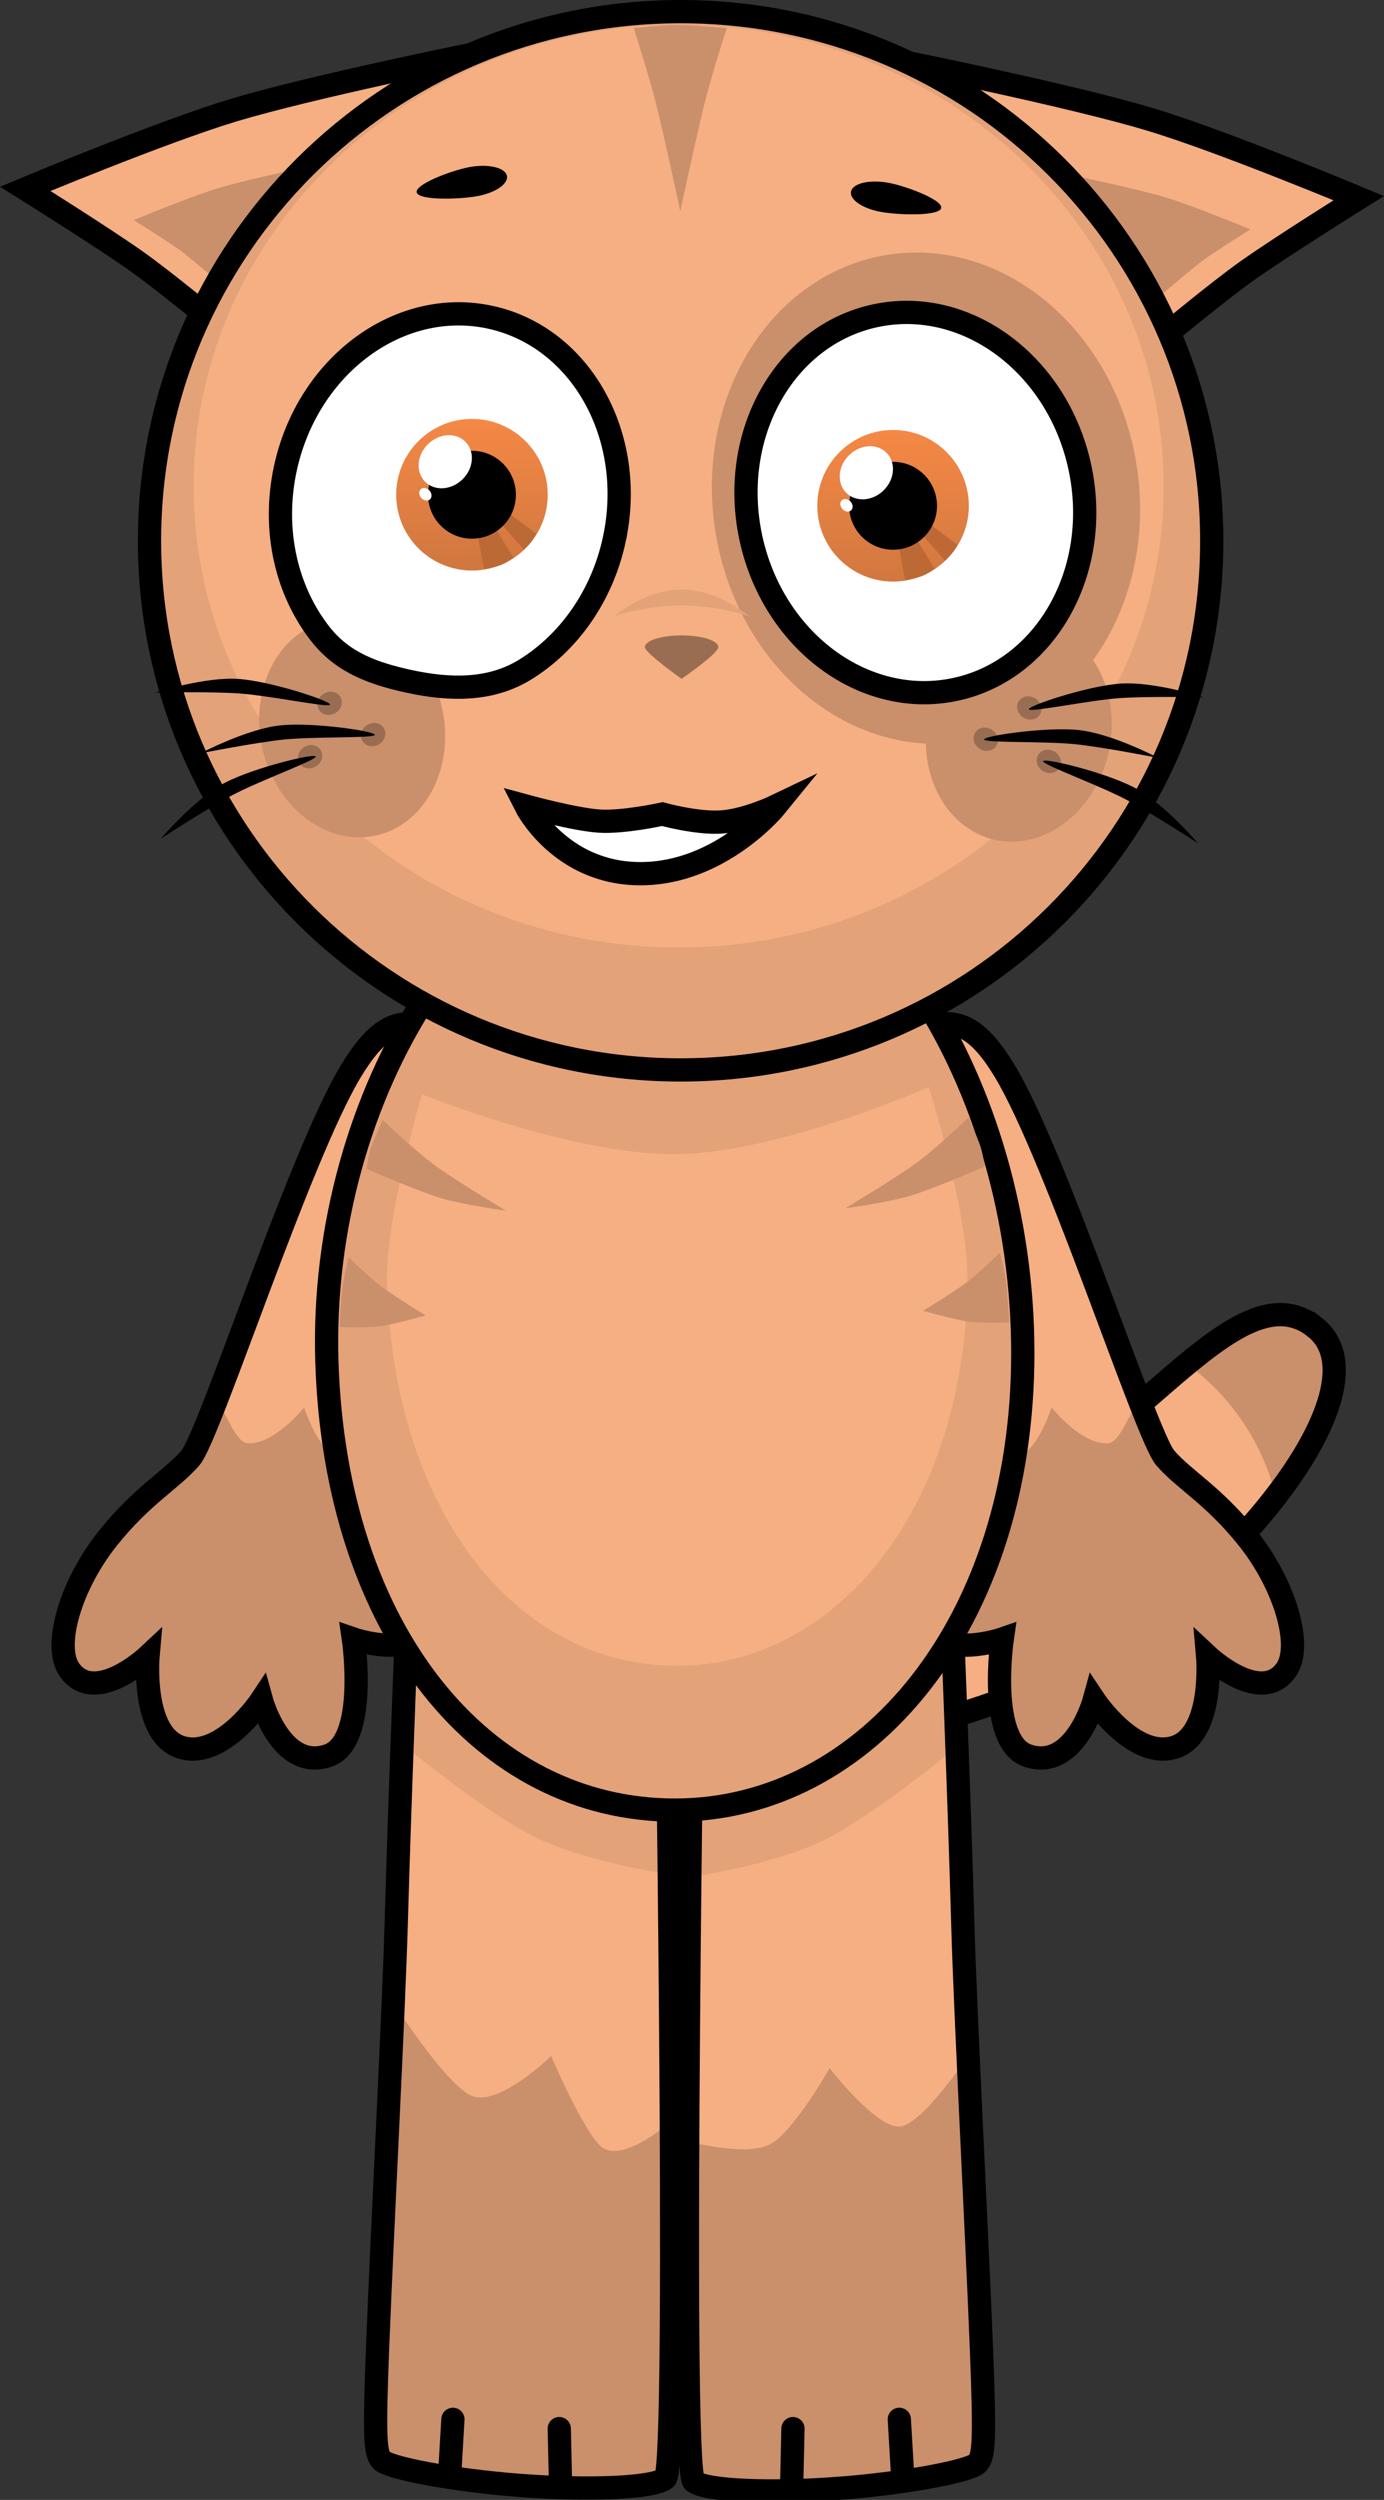 <svg version="1.1" xmlns="http://www.w3.org/2000/svg" xmlns:xlink="http://www.w3.org/1999/xlink" width="148.812" height="268.686" viewBox="0,0,148.812,268.686"><rect x="0" y="0" width="148.812" height="268.686" fill="#333333" stroke="none"/><defs><linearGradient x1="217.781" y1="112.54" x2="217.781" y2="128.834" gradientUnits="userSpaceOnUse" id="color-1"><stop offset="0" stop-color="#f58845"/><stop offset="1" stop-color="#cf7740"/></linearGradient><linearGradient x1="263.059" y1="113.727" x2="263.059" y2="130.021" gradientUnits="userSpaceOnUse" id="color-2"><stop offset="0" stop-color="#f58845"/><stop offset="1" stop-color="#d17840"/></linearGradient></defs><g transform="translate(-167.034,-67.514)"><g data-paper-data="{&quot;isPaintingLayer&quot;:true}" fill-rule="nonzero" stroke-linejoin="miter" stroke-miterlimit="10" stroke-dasharray="" stroke-dashoffset="0" style="mix-blend-mode: normal"><g stroke="#000000" stroke-linecap="butt"><path d="M308.446,210.19c8.868,7.101 -12.886,32.059 -30.741,38.961c-17.855,6.902 -33.89,8.458 -35.816,3.475c-1.926,-4.983 10.987,-14.617 28.841,-21.519c17.855,-6.902 29.076,-27.836 37.716,-20.917z" fill="#f5af82" stroke-width="0"/><path d="M308.446,210.19c4.174,3.342 1.564,10.641 -4.23,18.15c-1.424,-5.805 -4.874,-10.813 -9.559,-14.232c5.387,-4.444 9.855,-7.068 13.789,-3.918z" fill="#ca8f6b" stroke-width="0"/><path d="M308.446,210.19c8.868,7.101 -12.886,32.059 -30.741,38.961c-17.855,6.902 -33.89,8.458 -35.816,3.475c-1.926,-4.983 10.987,-14.617 28.841,-21.519c17.855,-6.902 29.076,-27.836 37.716,-20.917z" fill="none" stroke-width="2.5"/></g><g data-paper-data="{&quot;index&quot;:null}" stroke="#000000" stroke-linecap="butt"><path d="M263.503,186.73c-0.14,-5.134 0.685,-8.25 3.863,-9.004c2.842,-0.674 4.99,0.412 7.71,4.92c5.554,9.208 15.193,39.179 17.243,41.557c2.056,2.385 5.168,3.986 8.912,8.68c3.947,4.95 5.915,11.53 4.093,14.11c-2.739,3.876 -8.441,-1.477 -8.441,-1.477c0,0 0.748,8.524 -3.627,9.812c-4.346,1.28 -8.568,-5.084 -8.568,-5.084c0,0 -2.101,7.664 -7.153,5.965c-4.35,-1.463 -2.739,-12.535 -2.739,-12.535c0,0 -6.418,2.218 -8.43,-1.482c-1.892,-3.481 4.079,-9.002 6.463,-11.802c1.958,-2.299 -9.083,-34.78 -9.325,-43.66z" data-paper-data="{&quot;index&quot;:null}" fill="#f5af82" stroke-width="0"/><path d="M271.926,222.486c1.454,0.192 3.451,2.246 4.896,1.467c2.017,-1.087 3.274,-5.166 3.274,-5.166c0,0 3.241,4.062 6.099,3.845c1.366,-0.104 2.387,-3.756 3.407,-4.475c1.249,3.206 2.213,5.461 2.718,6.046c2.056,2.385 5.168,3.986 8.912,8.68c3.947,4.95 5.915,11.53 4.093,14.11c-2.739,3.876 -8.441,-1.477 -8.441,-1.477c0,0 0.748,8.524 -3.627,9.812c-4.346,1.28 -8.568,-5.084 -8.568,-5.084c0,0 -2.101,7.664 -7.153,5.965c-4.35,-1.463 -2.739,-12.535 -2.739,-12.535c0,0 -6.418,2.218 -8.43,-1.482c-1.892,-3.481 4.079,-9.002 6.463,-11.802c0.551,-0.647 0.073,-3.68 -0.903,-7.905z" data-paper-data="{&quot;index&quot;:null}" fill="#ca8f6b" stroke-width="0"/><path d="M263.503,186.73c-0.14,-5.134 0.685,-8.25 3.863,-9.004c2.842,-0.674 4.99,0.412 7.71,4.92c5.554,9.208 15.193,39.179 17.243,41.557c2.056,2.385 5.168,3.986 8.912,8.68c3.947,4.95 5.915,11.53 4.093,14.11c-2.739,3.876 -8.441,-1.477 -8.441,-1.477c0,0 0.748,8.524 -3.627,9.812c-4.346,1.28 -8.568,-5.084 -8.568,-5.084c0,0 -2.101,7.664 -7.153,5.965c-4.35,-1.463 -2.739,-12.535 -2.739,-12.535c0,0 -6.418,2.218 -8.43,-1.482c-1.892,-3.481 4.079,-9.002 6.463,-11.802c1.958,-2.299 -9.083,-34.78 -9.325,-43.66z" data-paper-data="{&quot;index&quot;:null}" fill="none" stroke-width="2.5"/></g><g stroke="#000000" stroke-linecap="butt"><path d="M216.327,186.73c-0.242,8.879 -11.283,41.361 -9.325,43.66c2.384,2.8 8.355,8.321 6.463,11.802c-2.012,3.701 -8.43,1.482 -8.43,1.482c0,0 1.611,11.072 -2.739,12.535c-5.052,1.699 -7.153,-5.965 -7.153,-5.965c0,0 -4.222,6.364 -8.568,5.084c-4.375,-1.289 -3.627,-9.812 -3.627,-9.812c0,0 -5.703,5.354 -8.441,1.477c-1.823,-2.58 0.146,-9.16 4.093,-14.11c3.744,-4.695 6.856,-6.296 8.912,-8.68c2.05,-2.378 11.689,-32.349 17.243,-41.557c2.719,-4.508 4.868,-5.595 7.71,-4.92c3.178,0.754 4.003,3.87 3.863,9.004z" data-paper-data="{&quot;index&quot;:null}" fill="#f5af82" stroke-width="0"/><path d="M207.002,230.39c2.384,2.8 8.355,8.321 6.463,11.802c-2.012,3.701 -8.43,1.482 -8.43,1.482c0,0 1.611,11.072 -2.739,12.535c-5.052,1.699 -7.153,-5.965 -7.153,-5.965c0,0 -4.222,6.364 -8.568,5.084c-4.375,-1.289 -3.627,-9.812 -3.627,-9.812c0,0 -5.703,5.354 -8.441,1.477c-1.823,-2.58 0.146,-9.16 4.093,-14.11c3.744,-4.695 6.856,-6.296 8.912,-8.68c0.504,-0.585 1.468,-2.841 2.718,-6.046c1.02,0.718 2.041,4.371 3.407,4.475c2.858,0.217 6.099,-3.845 6.099,-3.845c0,0 1.258,4.078 3.274,5.166c1.445,0.779 3.442,-1.275 4.896,-1.467c-0.976,4.224 -1.454,7.258 -0.903,7.905z" data-paper-data="{&quot;index&quot;:null}" fill="#ca8f6b" stroke-width="0"/><path d="M216.327,186.73c-0.242,8.879 -11.283,41.361 -9.325,43.66c2.384,2.8 8.355,8.321 6.463,11.802c-2.012,3.701 -8.43,1.482 -8.43,1.482c0,0 1.611,11.072 -2.739,12.535c-5.052,1.699 -7.153,-5.965 -7.153,-5.965c0,0 -4.222,6.364 -8.568,5.084c-4.375,-1.289 -3.627,-9.812 -3.627,-9.812c0,0 -5.703,5.354 -8.441,1.477c-1.823,-2.58 0.146,-9.16 4.093,-14.11c3.744,-4.695 6.856,-6.296 8.912,-8.68c2.05,-2.378 11.689,-32.349 17.243,-41.557c2.719,-4.508 4.868,-5.595 7.71,-4.92c3.178,0.754 4.003,3.87 3.863,9.004z" data-paper-data="{&quot;index&quot;:null}" fill="none" stroke-width="2.5"/></g><g data-paper-data="{&quot;index&quot;:null}" stroke="#000000" stroke-linecap="butt"><path d="M264.747,74.273c0,0 17.615,3.567 25.95,6.072c7.75,2.329 22.435,8.467 22.435,8.467c0,0 -8.27,5.164 -11.945,7.767c-3.151,2.231 -8.779,6.906 -8.779,6.906z" fill="#f5af82" stroke-width="2.5"/><path d="M281.747,86.247c0,0 7.179,1.454 10.576,2.474c3.159,0.949 9.143,3.451 9.143,3.451c0,0 -3.37,2.105 -4.868,3.165c-1.284,0.909 -6.578,5.481 -6.578,5.481z" fill="#ca8f6b" stroke-width="0"/></g><g stroke="#000000" stroke-linecap="butt"><path d="M190.471,102.485c0,0 -5.628,-4.675 -8.779,-6.906c-3.676,-2.602 -11.945,-7.767 -11.945,-7.767c0,0 14.685,-6.138 22.435,-8.467c8.336,-2.505 25.95,-6.072 25.95,-6.072z" fill="#f5af82" stroke-width="2.5"/><path d="M192.86,99.818c0,0 -5.293,-4.572 -6.578,-5.481c-1.498,-1.061 -4.868,-3.165 -4.868,-3.165c0,0 5.985,-2.502 9.143,-3.451c3.397,-1.021 10.576,-2.474 10.576,-2.474z" fill="#ca8f6b" stroke-width="0"/></g><g data-paper-data="{&quot;index&quot;:null}" stroke="#000000" stroke-linecap="butt"><path d="M257.327,334.95c-7.121,0.544 -14.455,0.322 -15.701,-0.752c-1.526,-1.316 0,-96.437 0,-96.437h27.632c0,0 0.925,22.972 1.301,36.573c0.266,9.629 1.492,32.695 2.003,45.627c0.4,10.115 0.248,11.473 -0.395,12.262c-0.705,0.864 -7.827,2.191 -14.84,2.727z" fill="#f5af82" stroke-width="0"/><path d="M269.769,250.979c0.051,1.377 0.158,4.279 0.158,4.279c0,0 -7.774,6.445 -13.313,9.522c-5.539,3.076 -15.257,4.466 -15.257,4.466l0.269,-31.485h27.632c0,0 0.232,5.759 0.511,13.218z" fill="#e4a279" stroke-width="0"/><path d="M257.327,334.95c-7.121,0.544 -14.455,0.322 -15.701,-0.752c-0.445,-0.384 -1.003,-36.623 -1.003,-36.623c0,0 6.468,1.78 9.177,0.432c2.476,-1.232 6.442,-8.203 6.442,-8.203c0,0 5.012,6.504 7.57,6.267c2.413,-0.224 7.367,-7.652 7.367,-7.652c0,0 1.202,26.97 1.383,31.542c0.4,10.115 0.248,11.473 -0.395,12.262c-0.705,0.864 -7.827,2.191 -14.84,2.727z" fill="#ca8f6b" stroke-width="0"/><path d="M257.327,334.95c-7.121,0.544 -14.455,0.322 -15.701,-0.752c-1.526,-1.316 0,-96.437 0,-96.437h27.632c0,0 0.925,22.972 1.301,36.573c0.266,9.629 1.492,32.695 2.003,45.627c0.4,10.115 0.248,11.473 -0.395,12.262c-0.705,0.864 -7.827,2.191 -14.84,2.727z" fill="none" stroke-width="2.5"/></g><g stroke="#000000" stroke-linecap="butt"><path d="M208.036,331.91c-0.644,-0.789 -0.795,-2.147 -0.395,-12.262c0.511,-12.931 1.737,-35.998 2.003,-45.627c0.376,-13.602 1.301,-36.573 1.301,-36.573h27.632c0,0 1.526,95.12 0,96.437c-1.245,1.074 -8.58,1.296 -15.701,0.752c-7.012,-0.536 -14.134,-1.863 -14.84,-2.727z" fill="#f5af82" stroke-width="0"/><path d="M210.945,237.448h27.632l0.269,31.485c0,0 -9.718,-1.39 -15.257,-4.466c-5.539,-3.076 -13.313,-9.522 -13.313,-9.522c0,0 0.107,-2.902 0.158,-4.279c0.279,-7.459 0.511,-13.218 0.511,-13.218z" fill="#e4a279" stroke-width="0"/><path d="M208.036,331.91c-0.644,-0.789 -0.795,-2.147 -0.395,-12.262c0.181,-4.572 1.049,-37.875 1.049,-37.875c0,0 6.19,9.902 9.121,11.021c2.936,1.121 8.482,-4.302 8.482,-4.302c0,0 3.531,8.243 5.407,9.756c2.403,1.937 7.865,-3.05 7.865,-3.05c0,0 -0.608,38.36 -0.989,38.689c-1.245,1.074 -8.58,1.296 -15.701,0.752c-7.012,-0.536 -14.134,-1.863 -14.84,-2.727z" fill="#ca8f6b" stroke-width="0"/><path d="M208.036,331.91c-0.644,-0.789 -0.795,-2.147 -0.395,-12.262c0.511,-12.931 1.737,-35.998 2.003,-45.627c0.376,-13.602 1.301,-36.573 1.301,-36.573h27.632c0,0 1.526,95.12 0,96.437c-1.245,1.074 -8.58,1.296 -15.701,0.752c-7.012,-0.536 -14.134,-1.863 -14.84,-2.727z" fill="none" stroke-width="2.5"/></g><g stroke="#000000" stroke-linecap="butt"><path d="M277.01,212.944c0,28.943 -16.751,49.117 -37.414,49.117c-20.663,0 -36.497,-19.233 -37.414,-48.177c-0.917,-28.928 16.751,-56.637 37.414,-56.637c20.663,0 37.414,26.753 37.414,55.697z" fill="#e4a279" stroke-width="0"/><path d="M271.05,204.702c0,24.66 -13.971,41.848 -31.206,41.848c-17.235,0 -30.441,-16.387 -31.206,-41.047c-0.219,-7.054 3.765,-20.378 3.765,-20.378c0,0 16.282,6.591 27.441,6.434c11.159,-0.157 27.06,-7.225 27.06,-7.225c0,0 4.147,13.257 4.147,20.369z" fill="#f5af82" stroke-width="0"/><path d="M277.01,212.944c0,28.943 -16.751,49.117 -37.414,49.117c-20.663,0 -36.497,-19.233 -37.414,-48.177c-0.917,-28.928 16.751,-56.637 37.414,-56.637c20.663,0 37.414,26.753 37.414,55.697z" fill="none" stroke-width="2.5"/></g><g stroke-linecap="butt"><g stroke="#000000"><path d="M297.324,125.636c0,31.409 -25.568,56.872 -57.107,56.872c-24.698,0 -45.734,-15.615 -53.698,-37.472c-2.206,-6.054 -3.409,-12.587 -3.409,-19.4c0,-31.409 25.568,-56.872 57.107,-56.872c31.539,0 57.107,25.462 57.107,56.872z" fill="#e4a279" stroke-width="0"/><path d="M292.154,119.761c0,27.386 -23.349,49.587 -52.151,49.587c-6.672,0 -13.052,-1.191 -18.916,-3.363c-19.451,-7.202 -33.235,-25.182 -33.235,-46.224c0,-27.386 23.349,-49.587 52.151,-49.587c28.802,0 52.151,22.201 52.151,49.587z" fill="#f5af82" stroke-width="0"/><path d="M297.324,125.636c0,31.409 -25.568,56.872 -57.107,56.872c-31.539,0 -57.107,-25.462 -57.107,-56.872c0,-31.409 25.568,-56.872 57.107,-56.872c31.539,0 57.107,25.462 57.107,56.872z" fill="none" stroke-width="2.5"/></g><path d="M213.578,140.711c2.737,5.866 1.069,12.877 -3.725,15.661c-4.795,2.783 -10.901,0.284 -13.638,-5.581c-2.737,-5.866 -1.069,-12.877 3.725,-15.661c4.795,-2.783 10.901,-0.284 13.638,5.581z" fill="#ca8f6b" stroke="none" stroke-width="0"/><path d="M281.53,135.599c4.795,2.783 6.463,9.795 3.725,15.661c-2.737,5.866 -8.844,8.365 -13.638,5.581c-4.795,-2.783 -6.463,-9.795 -3.725,-15.661c2.737,-5.866 8.844,-8.365 13.638,-5.581z" data-paper-data="{&quot;index&quot;:null}" fill="#ca8f6b" stroke="none" stroke-width="0"/></g><path d="M289.036,116.327c2.837,14.342 -4.909,28.086 -17.301,30.699c-12.391,2.613 -24.736,-6.895 -27.573,-21.237c-2.837,-14.342 4.909,-28.086 17.301,-30.699c12.391,-2.613 24.736,6.895 27.573,21.237z" fill="#ca8f6b" stroke="none" stroke-width="0" stroke-linecap="butt"/><path d="M233.083,125.502c-1.329,6.152 -4.956,11.131 -9.591,13.984c-3.717,2.288 -8.081,2.208 -12.428,1.269c-3.86,-0.834 -7.128,-2.009 -9.521,-5.019c-3.662,-4.606 -5.275,-11.168 -3.827,-17.873c2.394,-11.086 12.252,-18.363 22.018,-16.254c9.766,2.109 15.742,12.806 13.348,23.892z" fill="#ffffff" stroke="#000000" stroke-width="2.5" stroke-linecap="butt"/><g stroke="none" stroke-linecap="butt"><g><path d="M209.634,120.687c0,-4.499 3.647,-8.147 8.147,-8.147c4.499,0 8.147,3.647 8.147,8.147c0,4.499 -3.647,8.147 -8.147,8.147c-4.499,0 -8.147,-3.647 -8.147,-8.147z" fill="url(#color-1)" stroke-width="0.5"/><path d="M219.089,128.696l-0.76,-3.952l1.866,-0.628l2.064,3.34c0,0 -0.848,0.632 -1.537,0.843c-0.675,0.206 -1.632,0.397 -1.632,0.397z" fill="#bd6935" stroke-width="0"/><path d="M223.371,126.594l-2.598,-2.94l1.014,-0.954l2.924,2.189c0,0 -0.343,0.594 -0.613,0.937c-0.27,0.343 -0.727,0.768 -0.727,0.768z" fill="#bd6935" stroke-width="0"/></g><path d="M213.056,120.687c0,-2.61 2.116,-4.725 4.725,-4.725c2.61,0 4.725,2.116 4.725,4.725c0,2.61 -2.116,4.725 -4.725,4.725c-2.61,0 -4.725,-2.116 -4.725,-4.725z" fill="#000000" stroke-width="0.5"/><path d="M216.763,119.035c-1.205,1.18 -3.012,1.288 -4.036,0.242c-1.024,-1.046 -0.877,-2.851 0.328,-4.03c1.205,-1.18 3.012,-1.288 4.036,-0.242c1.024,1.046 0.877,2.851 -0.328,4.03z" fill="#ffffff" stroke-width="0"/><path d="M213.268,120.306c0.242,0.326 0.217,0.739 -0.057,0.921c-0.274,0.183 -0.692,0.066 -0.934,-0.26c-0.242,-0.326 -0.217,-0.739 0.057,-0.921c0.274,-0.183 0.692,-0.066 0.934,0.26z" fill="#ffffff" stroke-width="0"/></g><path d="M261.121,101.454c9.766,-2.109 19.624,5.168 22.018,16.254c2.394,11.086 -3.582,21.783 -13.348,23.892c-9.766,2.109 -19.624,-5.168 -22.018,-16.254c-2.394,-11.086 3.582,-21.783 13.348,-23.892z" data-paper-data="{&quot;index&quot;:null}" fill="#ffffff" stroke="#000000" stroke-width="2.5" stroke-linecap="butt"/><g stroke="none" stroke-linecap="butt"><g><path d="M254.912,121.874c0,-4.499 3.647,-8.147 8.147,-8.147c4.499,0 8.147,3.647 8.147,8.147c0,4.499 -3.647,8.147 -8.147,8.147c-4.499,0 -8.147,-3.647 -8.147,-8.147z" fill="url(#color-2)" stroke-width="0.5"/><path d="M264.367,129.883l-0.76,-3.952l1.866,-0.628l2.064,3.34c0,0 -0.848,0.632 -1.537,0.843c-0.675,0.206 -1.632,0.397 -1.632,0.397z" fill="#bd6935" stroke-width="0"/><path d="M268.649,127.78l-2.598,-2.94l1.014,-0.954l2.924,2.189c0,0 -0.343,0.594 -0.613,0.937c-0.27,0.343 -0.727,0.768 -0.727,0.768z" fill="#bd6935" stroke-width="0"/></g><path d="M258.334,121.874c0,-2.61 2.116,-4.725 4.725,-4.725c2.61,0 4.725,2.116 4.725,4.725c0,2.61 -2.116,4.725 -4.725,4.725c-2.61,0 -4.725,-2.116 -4.725,-4.725z" fill="#000000" stroke-width="0.5"/><path d="M262.041,120.221c-1.205,1.18 -3.012,1.288 -4.036,0.242c-1.024,-1.046 -0.877,-2.851 0.328,-4.03c1.205,-1.18 3.012,-1.288 4.036,-0.242c1.024,1.046 0.877,2.851 -0.328,4.03z" fill="#ffffff" stroke-width="0"/><path d="M258.546,121.493c0.242,0.326 0.217,0.739 -0.057,0.921c-0.274,0.183 -0.692,0.066 -0.934,-0.26c-0.242,-0.326 -0.217,-0.739 0.057,-0.921c0.274,-0.183 0.692,-0.066 0.934,0.26z" fill="#ffffff" stroke-width="0"/></g><path d="M221.52,86.339c0.276,0.854 -1.1,1.857 -3.074,2.239c-1.974,0.383 -6.321,0.491 -6.598,-0.363c-0.276,-0.854 3.623,-2.346 5.597,-2.729c1.974,-0.383 3.798,-0.001 4.075,0.853z" fill="#000000" stroke="none" stroke-width="0" stroke-linecap="butt"/><path d="M262.632,87.173c1.974,0.383 5.874,1.875 5.597,2.729c-0.276,0.854 -4.624,0.746 -6.598,0.363c-1.974,-0.383 -3.35,-1.386 -3.074,-2.239c0.276,-0.854 2.1,-1.236 4.075,-0.853z" data-paper-data="{&quot;index&quot;:null}" fill="#000000" stroke="none" stroke-width="0" stroke-linecap="butt"/><path d="M223.578,154.155c0,0 5.25,1.435 7.876,1.608c2.626,0.173 6.801,-0.754 6.801,-0.754c0,0 3.722,1.039 6.383,0.848c2.662,-0.191 5.814,-1.702 5.814,-1.702c0,0 -5.896,7.261 -14.553,7.261c-8.657,0 -12.321,-7.261 -12.321,-7.261z" fill="#ffffff" stroke="#000000" stroke-width="2.5" stroke-linecap="round"/><path d="M206.424,193.131c0,0 0.213,-1.39 0.476,-2.179c0.312,-0.936 1.274,-3.071 1.274,-3.071c0,0 3.498,3.324 5.485,4.786c2.364,1.74 7.765,4.964 7.765,4.964c0,0 -4.567,-0.62 -6.974,-1.342c-2.581,-0.774 -8.026,-3.158 -8.026,-3.158z" fill="#ca8f6b" stroke="none" stroke-width="0" stroke-linecap="butt"/><path d="M264.898,196.039c-2.406,0.722 -6.974,1.342 -6.974,1.342c0,0 5.401,-3.225 7.765,-4.964c1.987,-1.462 5.485,-4.786 5.485,-4.786c0,0 0.962,2.135 1.274,3.071c0.263,0.788 0.476,2.179 0.476,2.179c0,0 -5.445,2.383 -8.026,3.158z" data-paper-data="{&quot;index&quot;:null}" fill="#ca8f6b" stroke="none" stroke-width="0" stroke-linecap="butt"/><path d="M203.541,210.145c0,0 0.155,-3.037 0.333,-4.372c0.151,-1.13 0.667,-3.128 0.667,-3.128c0,0 2.157,2.134 3.389,3.067c1.475,1.117 4.861,3.183 4.861,3.183c0,0 -3.296,0.945 -4.877,1.159c-1.497,0.202 -4.373,0.091 -4.373,0.091z" fill="#ca8f6b" stroke="none" stroke-width="0" stroke-linecap="butt"/><path d="M271.168,209.554c-1.581,-0.214 -4.877,-1.159 -4.877,-1.159c0,0 3.387,-2.066 4.861,-3.183c1.231,-0.933 3.389,-3.067 3.389,-3.067c0,0 0.516,1.998 0.667,3.128c0.178,1.336 0.333,4.372 0.333,4.372c0,0 -2.875,0.111 -4.373,-0.091z" data-paper-data="{&quot;index&quot;:null}" fill="#ca8f6b" stroke="none" stroke-width="0" stroke-linecap="butt"/><path d="" fill="#ca8f6b" stroke="#000000" stroke-width="0" stroke-linecap="butt"/><g stroke="none" stroke-linecap="butt"><g fill="#996d51" stroke-width="0.5"><path d="M201.22,143.56c-0.2,-0.644 0.201,-1.369 0.895,-1.62c0.694,-0.25 1.418,0.069 1.618,0.713c0.2,0.644 -0.201,1.369 -0.895,1.62c-0.694,0.25 -1.418,-0.069 -1.618,-0.713z"/><path d="M199.114,149.299c-0.2,-0.644 0.201,-1.369 0.895,-1.62c0.694,-0.25 1.418,0.069 1.618,0.713c0.2,0.644 -0.201,1.369 -0.895,1.62c-0.694,0.25 -1.418,-0.069 -1.618,-0.713z"/><path d="M205.902,146.921c-0.2,-0.644 0.201,-1.369 0.895,-1.62c0.694,-0.25 1.418,0.069 1.618,0.713c0.2,0.644 -0.201,1.369 -0.895,1.62c-0.694,0.25 -1.418,-0.069 -1.618,-0.713z"/></g><path d="M183.714,141.954c0,0 5.35,-1.725 8.979,-1.468c3.629,0.257 10.45,2.55 9.774,2.797c-0.601,0.22 -6.518,-1.011 -9.702,-1.237c-3.062,-0.217 -9.051,-0.093 -9.051,-0.093z" fill="#000000" stroke-width="0"/><path d="M184.336,157.645c0,0 3.634,-4.289 6.852,-5.985c3.218,-1.697 10.222,-3.35 9.778,-2.783c-0.395,0.504 -6.07,2.581 -8.893,4.07c-2.716,1.432 -7.737,4.698 -7.737,4.698z" fill="#000000" stroke-width="0"/><path d="M188.601,148.476c0,0 4.97,-2.625 8.589,-3c3.619,-0.375 10.734,0.702 10.111,1.063c-0.554,0.321 -6.595,0.133 -9.77,0.462c-3.054,0.316 -8.93,1.476 -8.93,1.476z" fill="#000000" stroke-width="0"/></g><g data-paper-data="{&quot;index&quot;:null}" stroke="none" stroke-linecap="butt"><g fill="#996d51" stroke-width="0.5"><path d="M277.341,144.773c-0.694,-0.25 -1.094,-0.975 -0.895,-1.62c0.2,-0.644 0.924,-0.964 1.618,-0.713c0.694,0.25 1.094,0.975 0.895,1.62c-0.2,0.644 -0.924,0.964 -1.618,0.713z"/><path d="M279.447,150.512c-0.694,-0.25 -1.094,-0.975 -0.895,-1.62c0.2,-0.644 0.924,-0.964 1.618,-0.713c0.694,0.25 1.094,0.975 0.895,1.62c-0.2,0.644 -0.924,0.964 -1.618,0.713z"/><path d="M272.66,148.134c-0.694,-0.25 -1.094,-0.975 -0.895,-1.62c0.2,-0.644 0.924,-0.964 1.618,-0.713c0.694,0.25 1.094,0.975 0.895,1.62c-0.2,0.644 -0.924,0.964 -1.618,0.713z"/></g><path d="M287.415,142.547c-3.184,0.226 -9.101,1.456 -9.702,1.237c-0.676,-0.247 6.145,-2.54 9.774,-2.797c3.629,-0.257 8.979,1.468 8.979,1.468c0,0 -5.989,-0.125 -9.051,0.093z" fill="#000000" stroke-width="0"/><path d="M288.106,153.447c-2.823,-1.489 -8.499,-3.566 -8.893,-4.07c-0.444,-0.567 6.56,1.086 9.778,2.783c3.218,1.697 6.852,5.985 6.852,5.985c0,0 -5.021,-3.266 -7.737,-4.698z" fill="#000000" stroke-width="0"/><path d="M282.648,147.501c-3.175,-0.329 -9.215,-0.141 -9.77,-0.462c-0.623,-0.361 6.492,-1.438 10.111,-1.063c3.619,0.375 8.589,3 8.589,3c0,0 -5.877,-1.159 -8.93,-1.476z" fill="#000000" stroke-width="0"/></g><path d="M244.272,137.062c0,0.694 -3.949,3.41 -3.949,3.41c0,0 -3.949,-2.782 -3.949,-3.41c0,-0.694 1.768,-1.256 3.949,-1.256c2.181,0 3.949,0.563 3.949,1.256z" fill="#996d51" stroke="none" stroke-width="0" stroke-linecap="butt"/><path d="M240.328,130.883c4.004,0 7.25,2.875 7.25,2.875c0,0 -3.246,-1.169 -7.25,-1.169c-4.004,0 -7.25,1.169 -7.25,1.169c0,0 3.246,-2.875 7.25,-2.875z" fill="#e4a279" stroke="none" stroke-width="0" stroke-linecap="butt"/><path d="M235.179,70.53c0,0 3.059,-0.333 4.667,-0.333c1.718,0 5.333,0.333 5.333,0.333c0,0 -1.563,4.835 -2.286,7.679c-0.903,3.553 -2.714,11.988 -2.714,11.988c0,0 -1.738,-8.146 -2.633,-11.669c-0.742,-2.917 -2.367,-7.997 -2.367,-7.997z" fill="#ca8f6b" stroke="none" stroke-width="0" stroke-linecap="butt"/><path d="M215.732,327.541l-0.333,5.667" fill="none" stroke="#000000" stroke-width="2.5" stroke-linecap="round"/><path d="M227.168,328.537l0.128,5.675" fill="none" stroke="#000000" stroke-width="2.5" stroke-linecap="round"/><path d="M252.168,334.212l0.128,-5.675" data-paper-data="{&quot;index&quot;:null}" fill="none" stroke="#000000" stroke-width="2.5" stroke-linecap="round"/><path d="M263.732,327.541l0.333,5.667" data-paper-data="{&quot;index&quot;:null}" fill="none" stroke="#000000" stroke-width="2.5" stroke-linecap="round"/></g></g></svg>